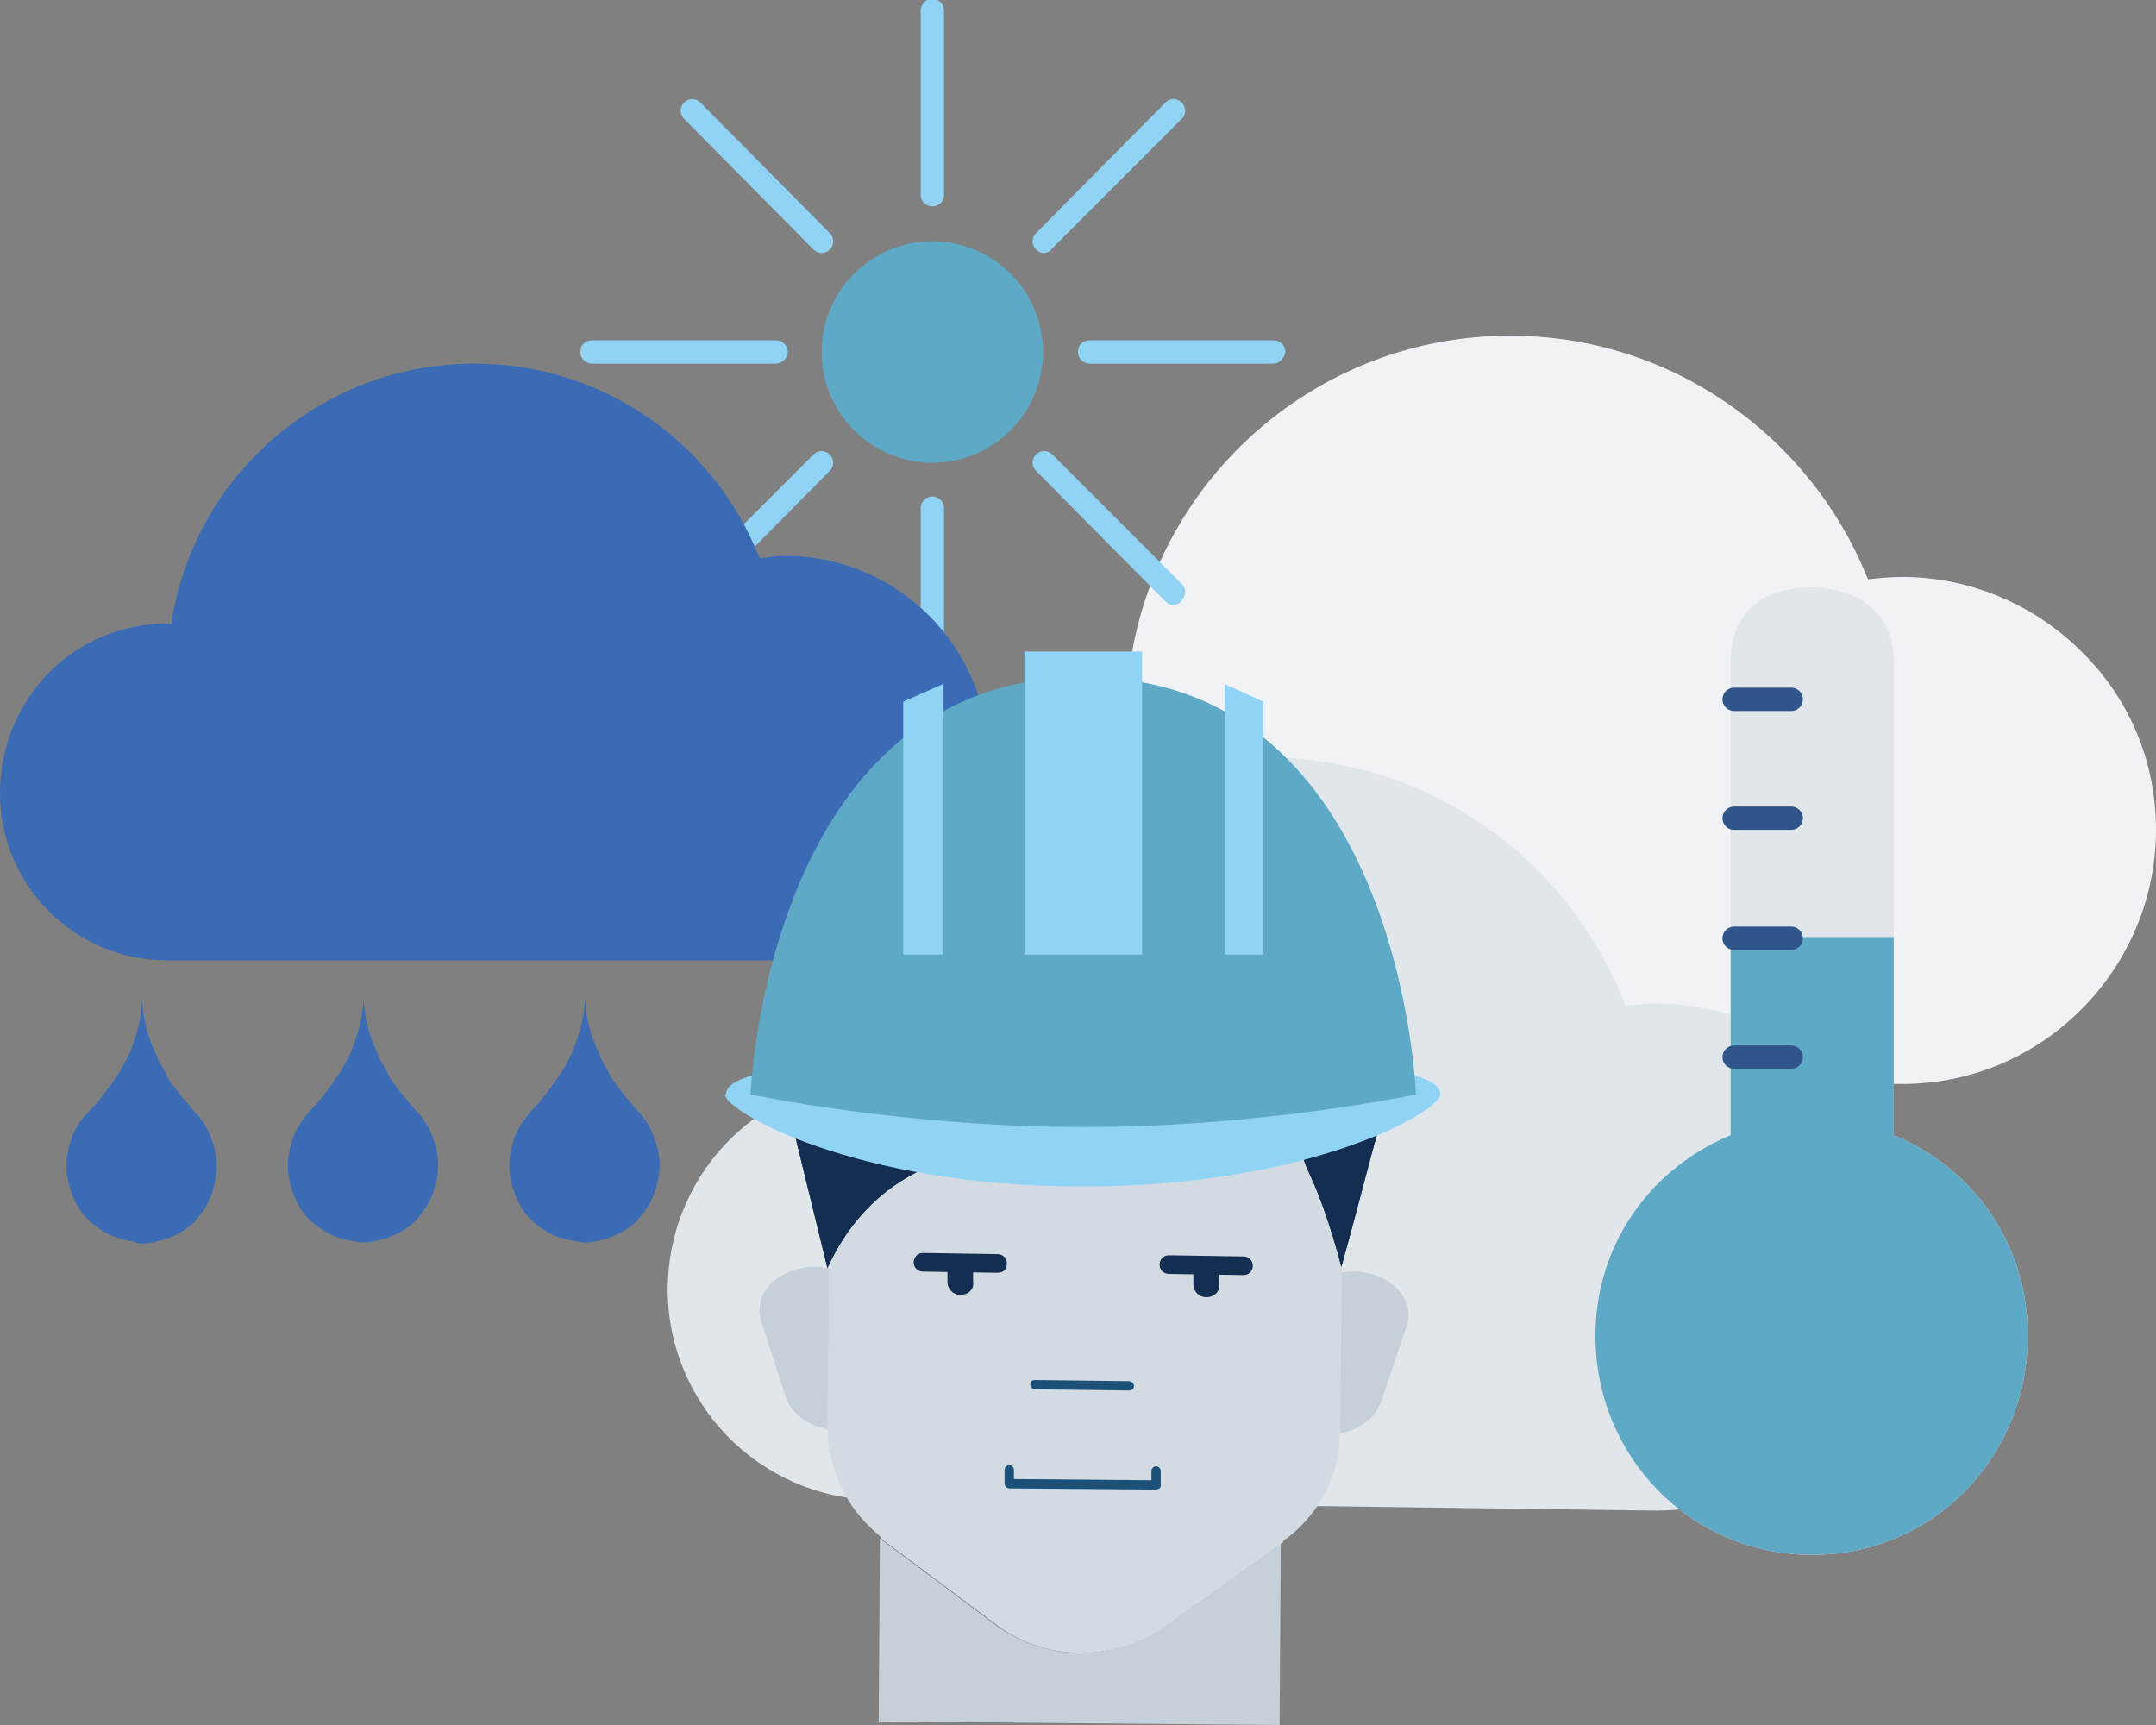 <?xml version="1.0" encoding="utf-8"?>
<!-- Generator: Adobe Illustrator 19.1.0, SVG Export Plug-In . SVG Version: 6.00 Build 0)  -->
<svg version="1.1" xmlns="http://www.w3.org/2000/svg" xmlns:xlink="http://www.w3.org/1999/xlink" x="0px" y="0px"
	 viewBox="0 0 185 148" style="enable-background:new 0 0 185 148;" xml:space="preserve">
<rect x="0" y="0" width="185" height="148" fill="#808080" stroke="none"/>
<g id="Grid">
</g>
<g id="Layer_3" style="display:none;">
</g>
<g id="Layer_2">
	<g>
		<path style="fill:#F0F2F5;" d="M178.6,55.9c-3.9-3.9-9.4-6.4-15.4-6.4c-1,0-1.9,0.1-2.9,0.2c0-0.1-0.1-0.1-0.1-0.2l0,0
			c-4.9-12.1-16.8-20.7-30.6-20.7c-16.5,0-30.2,12.1-32.6,28c-0.1,0-0.3,0-0.4,0c-5,0-9.5,2-12.8,5.3c-3.3,3.3-5.3,7.8-5.3,12.8
			c0,5,2,9.5,5.3,12.8C87.1,91,91.6,93,96.6,93h66.6c6,0,11.4-2.4,15.4-6.4c3.9-3.9,6.4-9.4,6.4-15.4
			C185,65.2,182.6,59.8,178.6,55.9z"/>
		<path style="fill:#E1E6EB;" d="M157.7,92.7c-3.9-4-9.3-6.5-15.3-6.6c-1,0-1.9,0.1-2.9,0.2c0-0.1-0.1-0.1-0.1-0.2l0,0
			c-4.7-12.2-16.5-20.9-30.3-21.1c-16.5-0.2-30.4,11.7-33,27.5c-0.1,0-0.2,0-0.4,0c-5-0.1-9.6,1.9-12.9,5.1
			c-3.3,3.2-5.4,7.7-5.5,12.7c-0.1,5,1.9,9.6,5.1,12.9c3.2,3.3,7.7,5.4,12.7,5.5l66.6,0.9c6,0.1,11.5-2.3,15.5-6.1
			c4-3.9,6.5-9.3,6.6-15.3C164,102.1,161.6,96.7,157.7,92.7z"/>
		<g>
			<g>
				<path style="fill:#90D3F5;" d="M80,17.7c-0.5,0-1-0.4-1-1l0-15.8c0-0.5,0.4-1,1-1c0.5,0,1,0.4,1,1l0,15.8
					C81,17.3,80.6,17.7,80,17.7z"/>
			</g>
			<g>
				<path style="fill:#90D3F5;" d="M70.5,21.7c-0.3,0-0.5-0.1-0.7-0.3L58.7,10.2c-0.4-0.4-0.4-1,0-1.4c0.4-0.4,1-0.4,1.4,0L71.2,20
					c0.4,0.4,0.4,1,0,1.4C71,21.6,70.8,21.7,70.5,21.7z"/>
			</g>
			<g>
				<path style="fill:#90D3F5;" d="M66.6,31.2l-15.8,0c-0.5,0-1-0.4-1-1s0.4-1,1-1l15.8,0c0.5,0,1,0.4,1,1
					C67.6,30.7,67.1,31.2,66.6,31.2z"/>
			</g>
			<g>
				<path style="fill:#90D3F5;" d="M59.4,51.8c-0.3,0-0.5-0.1-0.7-0.3c-0.4-0.4-0.4-1,0-1.4L69.8,39c0.4-0.4,1-0.4,1.4,0
					c0.4,0.4,0.4,1,0,1.4L60.1,51.6C59.9,51.8,59.6,51.8,59.4,51.8z"/>
			</g>
			<g>
				<path style="fill:#90D3F5;" d="M80,60.4c-0.5,0-1-0.4-1-1l0-15.8c0-0.5,0.4-1,1-1c0.5,0,1,0.4,1,1l0,15.8
					C81,60,80.6,60.4,80,60.4z"/>
			</g>
			<g>
				<path style="fill:#90D3F5;" d="M100.7,51.9c-0.3,0-0.5-0.1-0.7-0.3L88.9,40.4c-0.4-0.4-0.4-1,0-1.4c0.4-0.4,1-0.4,1.4,0
					l11.1,11.1c0.4,0.4,0.4,1,0,1.4C101.2,51.8,101,51.9,100.7,51.9z"/>
			</g>
			<g>
				<path style="fill:#90D3F5;" d="M109.3,31.2l-15.8,0c-0.5,0-1-0.4-1-1s0.4-1,1-1l15.8,0c0.5,0,1,0.4,1,1
					C110.2,30.7,109.8,31.2,109.3,31.2z"/>
			</g>
			<g>
				<circle style="fill:#5EA9C6;" cx="80" cy="30.2" r="9.5"/>
			</g>
			<g>
				<path style="fill:#90D3F5;" d="M89.6,21.7c-0.3,0-0.5-0.1-0.7-0.3c-0.4-0.4-0.4-1,0-1.4L100,8.8c0.4-0.4,1-0.4,1.4,0
					c0.4,0.4,0.4,1,0,1.4L90.2,21.4C90.1,21.6,89.8,21.7,89.6,21.7z"/>
			</g>
		</g>
		<g>
			<path style="fill:#3A6BB4;" d="M79.7,52.8c-3.1-3.1-7.5-5.1-12.2-5.1c-0.8,0-1.6,0.1-2.3,0.2c0-0.1,0-0.1-0.1-0.2l0,0
				c-3.9-9.7-13.3-16.5-24.4-16.5c-13.2,0-24.1,9.7-26,22.3c-0.1,0-0.2,0-0.3,0c-4,0-7.6,1.6-10.2,4.2C1.6,60.4,0,64,0,68
				c0,4,1.6,7.6,4.2,10.2c2.6,2.6,6.2,4.2,10.2,4.2h53.1c4.8,0,9.1-1.9,12.2-5.1c3.1-3.1,5.1-7.5,5.1-12.2
				C84.8,60.3,82.9,56,79.7,52.8z"/>
			<path style="fill:#3A6BB4;" d="M47.8,106.1c-0.8-0.3-1.5-0.8-2.2-1.4c-0.6-0.6-1.1-1.4-1.4-2.2c-0.3-0.8-0.5-1.6-0.5-2.5
				c0-0.8,0.2-1.7,0.5-2.5c0.3-0.8,0.8-1.5,1.4-2.2c0.9-0.9,1.6-1.9,2.3-2.9c0.3-0.4,0.6-0.9,0.9-1.5c0.3-0.5,0.5-1.1,0.7-1.7
				c0.2-0.6,0.4-1.2,0.5-1.8c0.1-0.6,0.2-1.3,0.2-1.9c0,0.7,0.1,1.3,0.2,1.9c0.1,0.6,0.3,1.2,0.5,1.8c0.2,0.6,0.5,1.1,0.7,1.7
				c0.3,0.5,0.6,1,0.8,1.5c0.7,1,1.5,2,2.3,2.9c0.6,0.6,1.1,1.4,1.4,2.2c0.3,0.8,0.5,1.6,0.5,2.5c0,0.8-0.2,1.7-0.5,2.5
				c-0.3,0.8-0.8,1.5-1.4,2.2c-0.6,0.6-1.4,1.1-2.2,1.4c-0.8,0.3-1.6,0.5-2.5,0.5C49.5,106.5,48.6,106.4,47.8,106.1z"/>
			<path style="fill:#3A6BB4;" d="M9.8,106.1c-0.8-0.3-1.5-0.8-2.2-1.4c-0.6-0.6-1.1-1.4-1.4-2.2c-0.3-0.8-0.5-1.6-0.5-2.5
				c0-0.8,0.2-1.7,0.5-2.5C6.5,96.7,7,96,7.6,95.4c0.9-0.9,1.6-1.9,2.3-2.9c0.3-0.4,0.6-0.9,0.9-1.5c0.3-0.5,0.5-1.1,0.7-1.7
				c0.2-0.6,0.4-1.2,0.5-1.8c0.1-0.6,0.2-1.3,0.2-1.9c0,0.7,0.1,1.3,0.2,1.9c0.1,0.6,0.3,1.2,0.5,1.8c0.2,0.6,0.5,1.1,0.7,1.7
				c0.3,0.5,0.6,1,0.8,1.5c0.7,1,1.5,2,2.3,2.9c0.6,0.6,1.1,1.4,1.4,2.2c0.3,0.8,0.5,1.6,0.5,2.5c0,0.8-0.2,1.7-0.5,2.5
				c-0.3,0.8-0.8,1.5-1.4,2.2c-0.6,0.6-1.4,1.1-2.2,1.4c-0.8,0.3-1.6,0.5-2.5,0.5C11.4,106.5,10.6,106.4,9.8,106.1z"/>
			<path style="fill:#3A6BB4;" d="M28.8,106.1c-0.8-0.3-1.5-0.8-2.2-1.4c-0.6-0.6-1.1-1.4-1.4-2.2c-0.3-0.8-0.5-1.6-0.5-2.5
				c0-0.8,0.2-1.7,0.5-2.5c0.3-0.8,0.8-1.5,1.4-2.2c0.9-0.9,1.6-1.9,2.3-2.9c0.3-0.4,0.6-0.9,0.9-1.5c0.3-0.5,0.5-1.1,0.7-1.7
				c0.2-0.6,0.4-1.2,0.5-1.8c0.1-0.6,0.2-1.3,0.2-1.9c0,0.7,0.1,1.3,0.2,1.9c0.1,0.6,0.3,1.2,0.5,1.8c0.2,0.6,0.5,1.1,0.7,1.7
				c0.3,0.5,0.6,1,0.8,1.5c0.7,1,1.5,2,2.3,2.9c0.6,0.6,1.1,1.4,1.4,2.2c0.3,0.8,0.5,1.6,0.5,2.5c0,0.8-0.2,1.7-0.5,2.5
				c-0.3,0.8-0.8,1.5-1.4,2.2c-0.6,0.6-1.4,1.1-2.2,1.4c-0.8,0.3-1.6,0.5-2.5,0.5C30.4,106.5,29.6,106.4,28.8,106.1z"/>
		</g>
		<g>
			<g>
				<g>
					<path style="fill:#C5D0D9;" d="M73.2,122.6L73.2,122.6c-2.6,0.5-5.2-0.8-5.8-2.8l-2.1-6.5c-0.6-2,0.9-4,3.5-4.5h0
						c2.6-0.5,5.2,0.8,5.8,2.8l2.1,6.5C77.3,120.1,75.7,122.1,73.2,122.6z"/>
					<path style="fill:#C5D0D9;" d="M112.6,123L112.6,123c2.6,0.5,5.2-0.7,5.9-2.7l2.2-6.5c0.7-2-0.9-4.1-3.4-4.6h0
						c-2.6-0.5-5.2,0.7-5.9,2.7l-2.2,6.5C108.5,120.4,110,122.4,112.6,123z"/>
				</g>
				<path style="fill:#C5D0D9;" d="M85.4,139.4l-9.9-7.4l-0.1,15.7l34.4,0.3l0.1-15.7l-10.1,7.2C95.7,142.6,89.7,142.6,85.4,139.4z"
					/>
				<path style="fill:#D3DBE2;" d="M111,87.9c-2.7-3.1-4.7-9.3-4.7-9.3s-0.1,6-3.5,10.7c-3.5,4.8-11.7,2.6-21.3,4.6
					c-5,1-8.3,3.3-10.3,5.3l-0.2,23.2c0,3.6,1.6,7,4.4,9.3l0.2,0.2l0,0.1l9.9,7.4c4.2,3.2,10.2,3.2,14.5,0.1l10.1-7.2l0-0.1l0.3-0.2
					c2.9-2.2,4.6-5.6,4.6-9.2l0.3-29.5C113.8,91.5,112.2,89.3,111,87.9z"/>
				<g>
					<g>
						<path style="fill:#142E52;" d="M80.4,99.8c10.4-4,19.3-0.6,23.8-6.3c4.8-5.7,5-5.6,4.9-5.6c0,0,1.2,8.3,3.3,12.9
							c1,2.1,2,5.2,2.7,7.9c1.2-4.3,2.3-8.7,3.5-13c2.4-8-1.9-20-11.1-21.2c-9.4-1.2-18.9-1.3-28.4-0.2c-9.2,1-13.7,12.9-11.4,21
							c1.1,4.5,2.2,9,3.3,13.5C72.4,105.7,75.1,101.8,80.4,99.8z"/>
						<path style="fill:#142E52;" d="M80.4,99.8c10.4-4,19.3-0.6,23.8-6.3c4.8-5.7,5-5.6,4.9-5.6c0,0,1.2,8.3,3.3,12.9
							c1,2.1,2,5.2,2.7,7.9c1.2-4.3,2.3-8.7,3.5-13c2.4-8-1.9-20-11.1-21.2c-9.4-1.2-18.9-1.3-28.4-0.2c-9.2,1-13.7,12.9-11.4,21
							c1.1,4.5,2.2,9,3.3,13.5C72.4,105.7,75.1,101.8,80.4,99.8z"/>
					</g>
				</g>
				<g>
					<path style="fill:#142E52;" d="M85.6,109.2C85.6,109.2,85.6,109.2,85.6,109.2l-6.4-0.1c-0.4,0-0.8-0.3-0.8-0.8
						c0-0.4,0.3-0.8,0.8-0.8c0,0,0,0,0,0l6.4,0.1c0.4,0,0.8,0.3,0.8,0.8C86.4,108.9,86.1,109.2,85.6,109.2z"/>
					<path style="fill:#142E52;" d="M106.7,109.4C106.7,109.4,106.7,109.4,106.7,109.4l-6.4-0.1c-0.4,0-0.8-0.3-0.8-0.8
						c0-0.4,0.3-0.8,0.8-0.8l6.4,0.1c0.4,0,0.8,0.3,0.8,0.8C107.5,109,107.2,109.4,106.7,109.4z"/>
					<path style="fill:#142E52;" d="M82.4,111.1C82.4,111.1,82.4,111.1,82.4,111.1c-0.6,0-1.1-0.5-1.1-1.1l0-1.2
						c0-0.6,0.5-1.1,1.1-1.1c0,0,0,0,0,0c0.6,0,1.1,0.5,1.1,1.1l0,1.2C83.6,110.6,83.1,111.1,82.4,111.1z"/>
					<path style="fill:#142E52;" d="M103.5,111.3C103.5,111.3,103.5,111.3,103.5,111.3c-0.6,0-1.1-0.5-1.1-1.1l0-1.2
						c0-0.6,0.5-1.1,1.1-1.1c0,0,0,0,0,0c0.6,0,1.1,0.5,1.1,1.1l0,1.2C104.7,110.8,104.2,111.3,103.5,111.3z"/>
				</g>
				<path style="fill:#1B5178;" d="M96.9,119.3C96.9,119.3,96.9,119.3,96.9,119.3l-8.1-0.1c-0.2,0-0.4-0.2-0.4-0.4
					c0-0.2,0.1-0.4,0.4-0.4l8.1,0.1c0.2,0,0.4,0.2,0.4,0.4C97.3,119.2,97.1,119.3,96.9,119.3z"/>
				<path style="fill:#1B5178;" d="M99.1,127.8C99.1,127.8,99.1,127.8,99.1,127.8l-12.5-0.1c-0.2,0-0.4-0.2-0.4-0.4l0-1.2
					c0-0.2,0.2-0.4,0.4-0.4c0,0,0,0,0,0c0.2,0,0.4,0.2,0.4,0.4l0,0.8l11.8,0.1l0-0.8c0-0.2,0.2-0.4,0.4-0.4c0,0,0,0,0,0
					c0.2,0,0.4,0.2,0.4,0.4l0,1.2c0,0.1,0,0.2-0.1,0.3C99.3,127.8,99.2,127.8,99.1,127.8z"/>
			</g>
			<g>
				<g>
					<path style="fill:#90D3F5;" d="M123.6,93.9c0,1.4-11,7.9-30.7,7.9s-30.7-6.5-30.7-7.9"/>
					<path style="fill:#90D3F5;" d="M123.6,93.9c0-2.9-13.7-2.8-30.7-2.8S62.3,91,62.3,93.9c0,1.5,13.7,2.8,30.7,2.8
						S123.6,95.4,123.6,93.9z"/>
				</g>
				<path style="fill:#5EA9C6;" d="M93,96.7c15.4,0,28.5-2.8,28.5-2.8S120.2,58.1,93,58.1S64.4,93.9,64.4,93.9S77.5,96.7,93,96.7z"
					/>
				<g>
					<rect x="87.9" y="55.9" style="fill:#90D3F5;" width="10.1" height="26"/>
					<g>
						<polygon style="fill:#90D3F5;" points="80.9,81.9 77.5,81.9 77.5,60.2 80.9,58.7 						"/>
						<polygon style="fill:#90D3F5;" points="105.1,81.9 108.4,81.9 108.4,60.2 105.1,58.7 						"/>
					</g>
				</g>
			</g>
		</g>
		<g>
			<path style="fill:#E1E6EB;" d="M162.5,97.4V56.8c0-4.2-3-6.4-7.2-6.4h0.1c-4.2,0-6.9,2.2-6.9,6.4v40.6c-7,2.9-11.6,9.5-11.6,17.2
				c0,10.4,8.2,18.8,18.6,18.8c10.4,0,18.5-8.4,18.5-18.8C174,106.9,169.5,100.3,162.5,97.4z"/>
			<g>
				<path d="M155.3,49.5C155.3,49.5,155.3,49.5,155.3,49.5c0.1,0,0.1,0,0.1,0H155.3z"/>
				<path style="fill:#5EA9C6;" d="M162.5,97.4v-17h-14v17c-7,2.9-11.6,9.5-11.6,17.2c0,10.4,8.2,18.8,18.6,18.8
					c10.4,0,18.5-8.4,18.5-18.8C174,106.9,169.5,100.3,162.5,97.4z"/>
			</g>
			<g>
				
					<line style="fill:none;stroke:#30558B;stroke-width:2;stroke-linecap:round;stroke-miterlimit:10;" x1="148.8" y1="60" x2="153.7" y2="60"/>
				
					<line style="fill:none;stroke:#30558B;stroke-width:2;stroke-linecap:round;stroke-miterlimit:10;" x1="148.8" y1="70.2" x2="153.7" y2="70.2"/>
				
					<line style="fill:none;stroke:#30558B;stroke-width:2;stroke-linecap:round;stroke-miterlimit:10;" x1="148.8" y1="80.5" x2="153.7" y2="80.5"/>
				
					<line style="fill:none;stroke:#30558B;stroke-width:2;stroke-linecap:round;stroke-miterlimit:10;" x1="148.8" y1="90.7" x2="153.7" y2="90.7"/>
			</g>
		</g>
	</g>
</g>
</svg>
